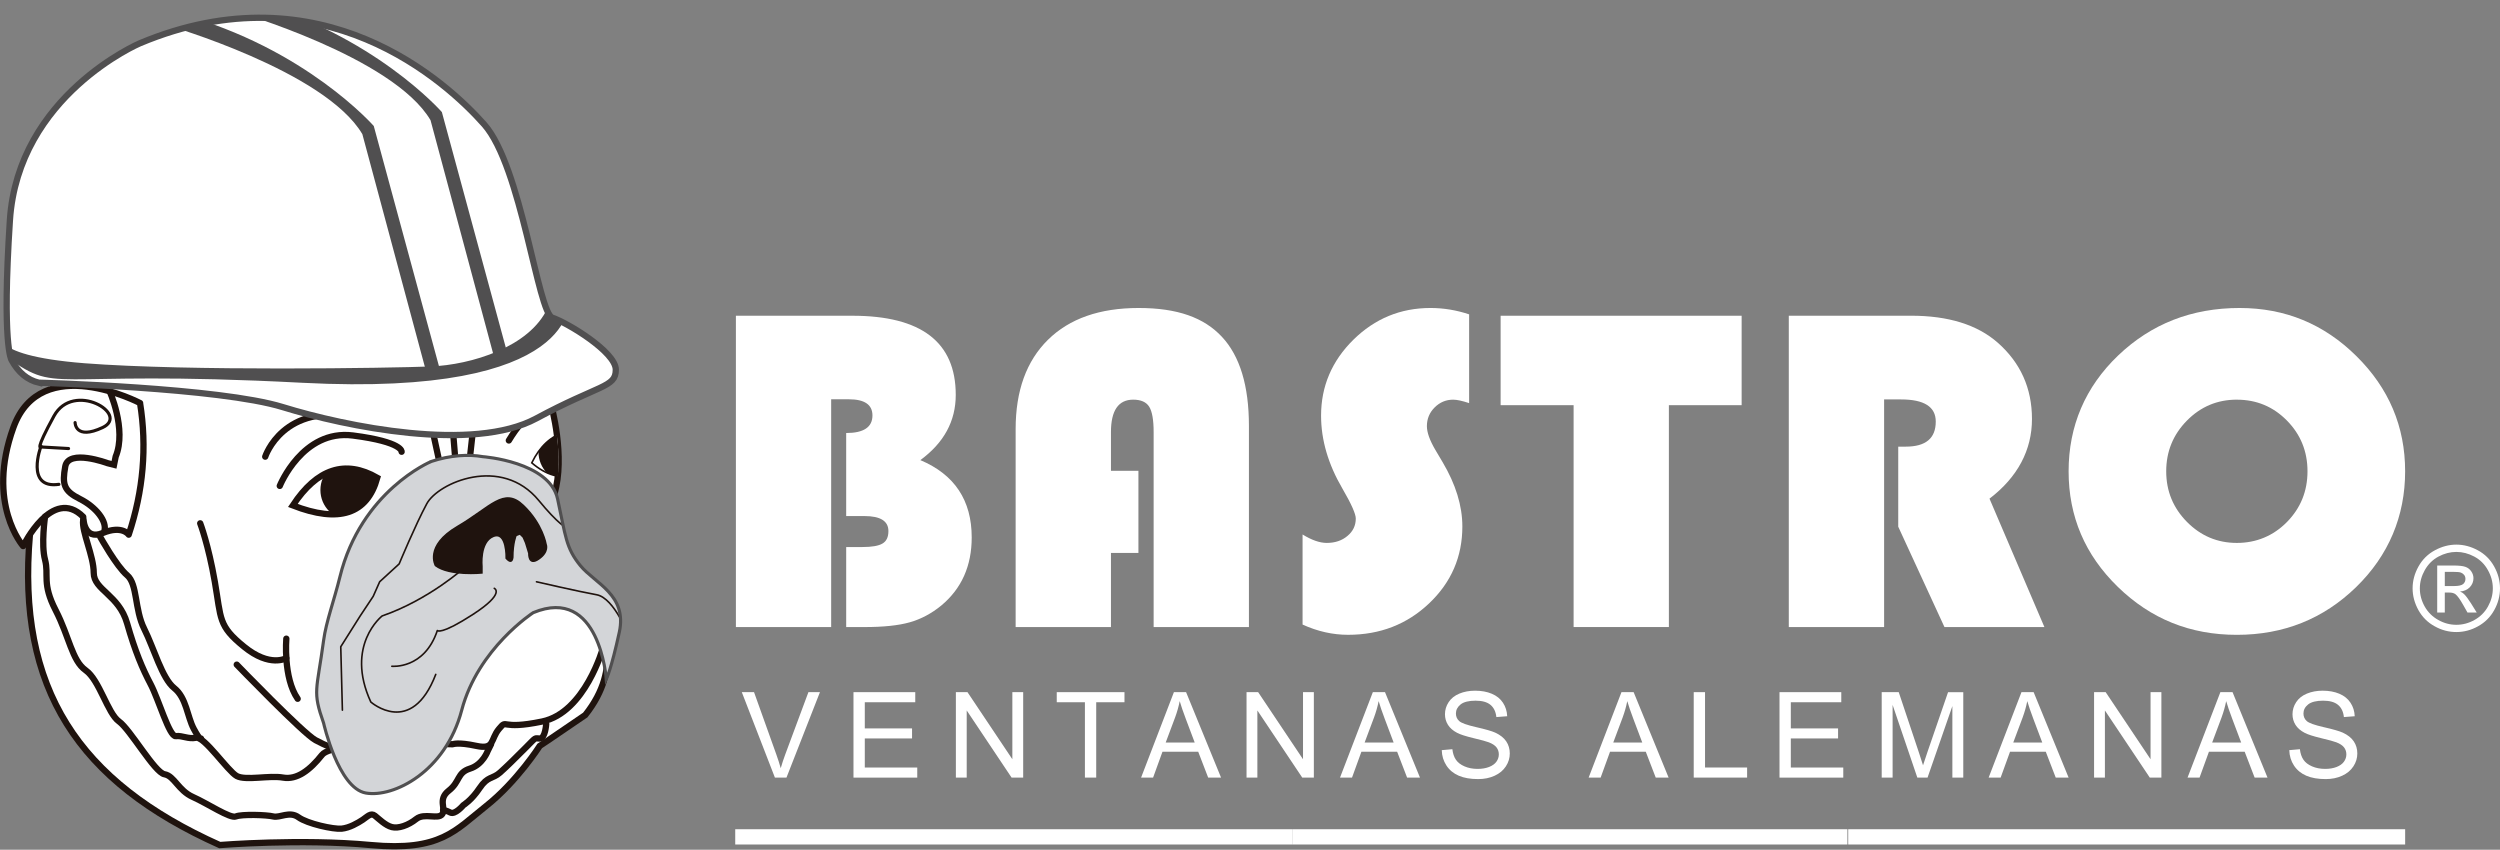 <?xml version="1.0" encoding="UTF-8"?>
<svg id="uuid-d3d4de8c-2f9b-4ba7-a690-412a83bfac1c" data-name="Layer 2" xmlns="http://www.w3.org/2000/svg" xmlns:xlink="http://www.w3.org/1999/xlink" viewBox="0 0 1004 341.25">
  <rect x="0" y="0" width="1004" height="341.25" fill="#808080" stroke="none"/>
  <defs>
    <clipPath id="uuid-c81ddf33-0fcd-4ebc-92fe-e25ea44ab1ed">
      <path d="m15.79,55.99l-11.34,26.31c-2.15,24.52,8,41.79,30.42,51.84,0,0,12.89-1.04,23.98,0,11.08,1.03,13.4-2.33,18.3-6.19,4.89-3.88,8.51-9.55,8.51-9.55l1.54-1.03,5.67-3.87c6.19-7.73,2.32-14.18,2.32-14.18,0,0-9.03-14.96-7.22-20.88,1.8-5.93-.51-14.18-.51-14.18l-2.85-9.03-68.85.77Z" style="fill: none; stroke-width: 0px;"/>
    </clipPath>
    <clipPath id="uuid-b2f5947b-e507-4483-8cd5-bd1ee2ec8572">
      <path d="m84.41,73.47c1.38,1.18,2.76,1.89,4.14,2.11.24-2.23.1-4.55-.15-6.5-1.64.83-2.98,2.3-4,4.39" style="fill: none; stroke-width: 0px;"/>
    </clipPath>
    <clipPath id="uuid-244bdf81-a269-4764-87f7-6c07e593c390">
      <path d="m15.79,55.99l-11.34,26.31,30.42,51.84s12.89-1.04,23.98,0c11.08,1.03,13.4-2.33,18.3-6.19,4.89-3.88,8.51-9.55,8.51-9.55l1.54-1.03,5.67-3.87c6.19-7.73,2.32-14.18,2.32-14.18,0,0-9.03-14.96-7.22-20.88,1.8-5.93-.51-14.18-.51-14.18l-2.85-9.03-68.85.77Z" style="fill: none; stroke-width: 0px;"/>
    </clipPath>
    <clipPath id="uuid-7fd0dcaf-3588-42fa-abc4-38bd413f73a0">
      <path d="m46.48,80.23c7.33,2.85,11.8,1.39,13.41-4.39-1.69-.97-3.32-1.46-4.87-1.46-3.12,0-5.96,1.94-8.54,5.84" style="fill: none; stroke-width: 0px;"/>
    </clipPath>
    <clipPath id="uuid-9e7967de-83ee-4327-ba0b-be5fbb69188f">
      <path d="m68.39,73.27s-11.09,4.64-14.44,18.31c-.91,3.66-2.18,7.09-2.58,10.06-1.09,8.09-1.81,7.99,0,13.15,0,0,2.32,10.31,6.7,11.09,4.39.77,12.64-3.35,15.22-13.15,2.58-9.8,11.34-15.47,11.34-15.47,10.58-4.38,11.61,10.57,11.61,10.57,0,0,.77-1.54,2.06-7.48,1.29-5.93-3.86-7.74-6.18-10.57-2.33-2.84-2.33-4.64-3.62-10.57-1.29-5.93-11.86-6.7-11.86-6.7-.76-.14-1.58-.21-2.46-.21-1.76,0-3.74.29-5.8.98" style="fill: none; stroke-width: 0px;"/>
    </clipPath>
    <clipPath id="uuid-5cc7a906-da96-49a0-9b6a-5291a58f78a1">
      <path d="m22.2,6.86S2.86,15.11,1.57,34.96c-1.29,19.86.25,22.18.25,22.18,1.07,1.97,2.53,3.17,4.39,3.61,0,0,28.62.77,38.68,3.87,10.05,3.09,30.17,7.22,40.23,1.81,10.06-5.42,12.63-4.9,12.63-7.73s-7.74-7.48-10.05-8.25c-2.32-.77-4.9-23.99-10.83-30.69-4.52-5.11-17.12-16.94-35.62-16.94-5.79,0-12.16,1.16-19.05,4.05" style="fill: none; stroke-width: 0px;"/>
    </clipPath>
    <symbol id="uuid-d4d15806-ff41-4cd9-8bcb-c4f455984f8a" data-name="Nuevo símbolo" viewBox="0 0 99.98 134.82">
      <g>
        <path d="m95.21,99.32s-9.02-14.96-7.22-20.89c1.81-5.94-.51-14.18-.51-14.18l-2.84-9.03-68.85.77-1.37,3.58c-2.08-.25-4.92.19-8.53,3.23-5.74,4.84-7.63,17.16-2.51,23.28.41.46.81.8,1.19,1.05-1.34,23.14,8.58,37.27,30.29,46.99,0,0,12.89-1.04,23.98,0,11.09,1.03,13.41-2.33,18.31-6.2,4.9-3.87,8.51-9.54,8.51-9.54l1.54-1.03,5.68-3.87c6.18-7.73,2.31-14.18,2.31-14.18Z" style="fill: #fff; stroke-width: 0px;"/>
        <path d="m15.79,55.99l68.85-.77,2.84,9.03s2.32,8.24.51,14.18c-1.8,5.93,7.22,20.89,7.22,20.89,0,0,3.87,6.44-2.31,14.18l-5.68,3.87-1.54,1.03s-3.62,5.67-8.51,9.54c-4.9,3.87-7.22,7.23-18.31,6.2-11.09-1.04-23.98,0-23.98,0C12.45,124.09,2.6,109.36,4.75,84.84" style="fill: none; stroke: #1f130e; stroke-miterlimit: 3.86;"/>
        <g style="clip-path: url(#uuid-c81ddf33-0fcd-4ebc-92fe-e25ea44ab1ed);">
          <path d="m42.1,72.49s2.84-8.77,14.69-6.19" style="fill: none; stroke: #1f130e; stroke-linecap: round; stroke-linejoin: bevel;"/>
          <path d="m44.41,77.13s3.62-9.02,11.61-8c7.99,1.03,7.73,2.58,7.73,2.58" style="fill: none; stroke: #1f130e; stroke-linecap: round; stroke-linejoin: bevel;"/>
          <path d="m80.77,69.92s2.84-4.91,5.15-4.91" style="fill: none; stroke: #1f130e; stroke-linecap: round; stroke-linejoin: bevel;"/>
          <path d="m31.78,83.07s1.29,3.35,2.32,9.28c1.03,5.93.51,6.96,4.64,10.31,4.12,3.36,6.7,1.81,6.7,1.81" style="fill: none; stroke: #1f130e; stroke-linecap: round; stroke-linejoin: bevel;"/>
          <path d="m95.73,102.79s-2.84,10.32-9.67,11.74c-6.84,1.42-5.42-.52-6.84,1.16-1.42,1.68-.64,3.35-3.6,2.71-2.97-.64-3.74-.26-3.74-.26,0,0-18.82-.77-20.76,1.68-1.94,2.45-4,4-6.19,3.61-2.19-.39-5.93.52-7.35-.25-1.42-.78-5.16-6.33-6.45-6.07-1.28.25-2.19-.39-3.22-.26-1.03.13-2.71-5.8-4-8.25-1.29-2.45-2.45-5.15-3.74-9.67-1.29-4.51-5.29-5.28-5.29-7.99s-1.93-6.55-1.68-8.36" style="fill: none; stroke: #1f130e; stroke-linecap: round; stroke-linejoin: bevel;"/>
          <path d="m15.92,85.25s2.58,4.65,4.26,6.06c1.67,1.42,1.16,5.42,2.71,8.51,1.55,3.09,2.83,7.87,4.77,9.41,1.94,1.55,2.06,4.51,3.09,6.45,1.03,1.93,1.16,1.55,1.16,1.55" style="fill: none; stroke: #1f130e; stroke-linecap: round; stroke-linejoin: bevel;"/>
          <path d="m7.15,82.01s-.65,4.41,0,6.85c.64,2.45-.52,3.74,1.68,8,2.19,4.25,2.58,7.99,4.77,9.54,2.19,1.55,3.48,6.83,5.29,8.12,1.8,1.29,5.67,8.12,7.22,8.38,1.55.26,2.19,2.58,4.51,3.61,2.32,1.03,5.93,3.47,6.83,3.09.9-.38,4.9-.26,5.93,0,1.04.26,2.58-.9,4,.13,1.42,1.03,5.54,1.93,6.84,1.81,1.28-.13,2.57-.9,3.35-1.41.77-.52,1.3-1.16,1.94-.65.64.51,1.67,1.55,2.7,1.81,1.03.26,2.58-.26,3.87-1.29,1.29-1.02,3.48.14,4.12-.76.65-.91-.77-2.32,1.04-3.74,1.81-1.42,1.29-2.84,3.35-3.49,2.07-.64,2.84-2.83,2.84-2.83l.51-1.03" style="fill: none; stroke: #1f130e; stroke-linecap: round; stroke-linejoin: bevel;"/>
          <path d="m86.7,114.91s-.13,2.32-1.03,2.32-.39-.39-2.32,1.55c-1.93,1.93-2.84,2.83-4,3.87-1.16,1.03-1.93.52-3.22,2.45-1.29,1.94-2.58,2.71-2.58,2.71,0,0-1.29,1.55-2.06,1.17-.77-.4-1.16-.4-1.16-.4" style="fill: none; stroke: #1f130e; stroke-linecap: round; stroke-linejoin: bevel;"/>
          <path d="m37.58,105.5s10.57,10.96,12.51,11.99c1.93,1.03,2.32,1.03,2.32,1.03l.77.51" style="fill: none; stroke: #1f130e; stroke-linecap: round; stroke-linejoin: bevel;"/>
          <line x1="68.39" y1="67.08" x2="69.68" y2="73.01" style="fill: none; stroke: #1f130e; stroke-linecap: round; stroke-linejoin: bevel;"/>
          <line x1="71.75" y1="66.56" x2="72.26" y2="72.76" style="fill: none; stroke: #1f130e; stroke-linecap: round; stroke-linejoin: bevel;"/>
          <line x1="75.35" y1="65.79" x2="74.58" y2="72.76" style="fill: none; stroke: #1f130e; stroke-linecap: round; stroke-linejoin: bevel;"/>
          <path d="m97.98,69.61c-6.47-2.68-11-1.4-13.57,3.86,4.56,3.9,9.08,2.6,13.57-3.86" style="fill: #fff; fill-rule: evenodd; stroke-width: 0px;"/>
        </g>
        <g style="clip-path: url(#uuid-b2f5947b-e507-4483-8cd5-bd1ee2ec8572);">
          <path d="m86.3,74.44c-1.48-2.19-.9-5.15,1.29-6.63,2.19-1.47,5.15-.89,6.62,1.29,1.47,2.18.9,5.15-1.29,6.62-2.19,1.48-5.15.9-6.62-1.28" style="fill: #1f130e; stroke-width: 0px;"/>
        </g>
        <g style="clip-path: url(#uuid-244bdf81-a269-4764-87f7-6c07e593c390);">
          <path d="m97.98,69.61c-6.47-2.68-11-1.4-13.57,3.86,4.56,3.9,9.08,2.6,13.57-3.86Z" style="fill: none; stroke: #1f130e; stroke-miterlimit: 3.86; stroke-width: .26px;"/>
        </g>
        <path d="m11.92,67.08s0,2.84,4.38.78c4.38-2.07-4.64-7.48-7.74-1.81-3.1,5.67-2.06,4.9-2.06,4.9l4.38.25" style="fill: none; stroke: #1f130e; stroke-linecap: round; stroke-linejoin: bevel; stroke-width: .5px;"/>
        <path d="m6.51,70.82s-2.58,6.84,2.84,6.06" style="fill: none; stroke: #1f130e; stroke-linecap: round; stroke-linejoin: bevel; stroke-width: .5px;"/>
        <path d="m2.13,67.85c-4.39,12.12,1.54,18.83,1.54,18.83,0,0,4.64-9.54,9.54-4.65,0,0,0,3.87,3.1,2.59,3.1-1.29,4.13.25,4.13.25,2.33-6.96,2.92-13.92,1.81-20.88,0,0-5.23-2.75-10.5-2.75-3.87,0-7.76,1.48-9.62,6.61" style="fill: none; stroke-width: 0px;"/>
        <g>
          <path d="m22.24,63.98s-15.73-8.25-20.11,3.87c-4.39,12.12,1.54,18.83,1.54,18.83,0,0,4.64-9.55,9.54-4.64,0,0,0,3.86,3.09,2.57,3.1-1.29,4.13.26,4.13.26,2.32-6.96,2.92-13.92,1.8-20.89Z" style="fill: none; stroke: #1f130e; stroke-linecap: round; stroke-linejoin: round;"/>
          <path d="m46.48,80.23c3.86-5.85,8.33-7.31,13.41-4.39-1.61,5.78-6.07,7.24-13.41,4.39" style="fill: #fff; fill-rule: evenodd; stroke-width: 0px;"/>
        </g>
        <g style="clip-path: url(#uuid-7fd0dcaf-3588-42fa-abc4-38bd413f73a0);">
          <path d="m50.86,77.78c0-2.64,2.14-4.78,4.77-4.78s4.77,2.14,4.77,4.78-2.13,4.77-4.77,4.77-4.77-2.13-4.77-4.77" style="fill: #1f130e; stroke-width: 0px;"/>
        </g>
        <g>
          <path d="m46.48,80.23c3.86-5.85,8.33-7.31,13.41-4.39-1.61,5.78-6.07,7.24-13.41,4.39Z" style="fill: none; stroke: #1f130e; stroke-miterlimit: 3.86;"/>
          <path d="m17.33,61.93s2.84,6.18,1.03,10.56l-.26,1.29-1.03-.26s-6.19-2.31-6.71.52c-.51,2.84-.25,3.87,2.32,5.16,2.58,1.29,4.39,3.61,3.87,5.15" style="fill: none; stroke: #1f130e; stroke-miterlimit: 3.86;"/>
          <path d="m45.45,101.38s-.52,6.19,1.8,9.54" style="fill: none; stroke: #1f130e; stroke-linecap: round; stroke-linejoin: bevel;"/>
          <path d="m68.39,73.27c3.09-1.03,5.98-1.18,8.26-.78,0,0,10.57.78,11.86,6.71,1.29,5.93,1.29,7.73,3.61,10.58,2.32,2.83,7.47,4.64,6.19,10.56-1.29,5.94-2.07,7.48-2.07,7.48,0,0-1.04-14.95-11.6-10.57,0,0-8.77,5.67-11.35,15.48-2.58,9.8-10.83,13.92-15.22,13.15-4.38-.77-6.7-11.09-6.7-11.09-1.81-5.15-1.09-5.05,0-13.15.4-2.97,1.68-6.38,2.58-10.05,3.35-13.67,14.44-18.31,14.44-18.31" style="fill: #d3d5d8; fill-rule: evenodd; stroke-width: 0px;"/>
        </g>
        <g style="clip-path: url(#uuid-9e7967de-83ee-4327-ba0b-be5fbb69188f);">
          <path d="m73.81,90.03s-5.68,5.16-13.15,7.74c0,0-5.94,4.64-1.8,13.66,0,0,6.44,5.68,10.31-4.38" style="fill: none; stroke: #1f130e; stroke-linecap: round; stroke-linejoin: round; stroke-width: .26px;"/>
          <path d="m62.2,105.76s5.15.52,7.22-5.67c0,0,.52.77,5.68-2.58,5.16-3.35,3.36-4.12,3.36-4.12" style="fill: none; stroke: #1f130e; stroke-linecap: round; stroke-linejoin: round; stroke-width: .26px;"/>
          <path d="m85.16,92.35s6.7,1.55,9.55,2.06c2.83.52,5.15,6.7,5.15,6.7" style="fill: none; stroke: #1f130e; stroke-linecap: round; stroke-linejoin: round; stroke-width: .26px;"/>
          <path d="m91.46,83.32s0,3.35-5.93-3.87c-5.93-7.22-15.99-2.84-17.79.52-1.81,3.36-4.38,9.54-4.38,9.54l-3.09,2.83-1.03,2.32-2.06,3.1-3.09,4.9.26,10.06" style="fill: none; stroke: #1f130e; stroke-linecap: round; stroke-linejoin: round; stroke-width: .26px;"/>
        </g>
        <path d="m68.39,73.27c3.09-1.03,5.98-1.18,8.26-.78,0,0,10.57.78,11.86,6.71,1.29,5.93,1.29,7.73,3.61,10.58,2.32,2.83,7.47,4.64,6.19,10.56-1.29,5.94-2.07,7.48-2.07,7.48,0,0-1.04-14.95-11.6-10.57,0,0-8.77,5.67-11.35,15.48-2.58,9.8-10.83,13.92-15.22,13.15-4.38-.77-6.7-11.09-6.7-11.09-1.81-5.15-1.09-5.05,0-13.15.4-2.97,1.68-6.38,2.58-10.05,3.35-13.67,14.44-18.31,14.44-18.31Z" style="fill: none; stroke: #504f50; stroke-miterlimit: 3.86; stroke-width: .5px;"/>
        <path d="m81.9,85.01s-.51,1.16-.51,3.48c-.1.74-.44.78-1.03.13,0,0,.13-4.38-2.07-3.48-2.19.9-1.8,4.77-1.8,4.77v1.03s-5.16.51-7.36-1.17c0,0-1.8-3.09,3.49-6.19,5.29-3.09,7.35-6.32,10.44-3.35,3.1,2.96,3.61,6.18,3.61,6.18,0,0,.52,1.17-1.16,2.32-1.67,1.17-1.55-.9-1.55-.9l-.51-1.67-.39-.9-.52-.52-.64.26Z" style="fill: #1f130e; fill-rule: evenodd; stroke-width: 0px;"/>
        <path d="m81.9,85.01s-.51,1.16-.51,3.48c-.1.74-.44.78-1.03.13,0,0,.13-4.38-2.07-3.48-2.19.9-1.8,4.77-1.8,4.77v1.03s-5.16.51-7.36-1.17c0,0-1.8-3.09,3.49-6.19,5.29-3.09,7.35-6.32,10.44-3.35,3.1,2.96,3.61,6.18,3.61,6.18,0,0,.52,1.17-1.16,2.32-1.67,1.17-1.55-.9-1.55-.9l-.51-1.67-.39-.9-.52-.52-.64.26Z" style="fill: none; stroke: #1f130e; stroke-miterlimit: 3.86; stroke-width: .26px;"/>
        <path d="m6.21,60.75s28.62.77,38.67,3.87c10.05,3.1,30.18,7.22,40.23,1.81,10.06-5.42,12.64-4.9,12.64-7.74s-7.73-7.48-10.06-8.25c-2.32-.77-4.9-23.98-10.82-30.68-5.93-6.7-25.79-25.01-54.67-12.89,0,0-19.34,8.25-20.63,28.11-1.29,19.85.26,22.17.26,22.17,1.07,1.97,2.52,3.18,4.38,3.61" style="fill: #fff; fill-rule: evenodd; stroke-width: 0px;"/>
        <g style="clip-path: url(#uuid-5cc7a906-da96-49a0-9b6a-5291a58f78a1);">
          <path d="m26.58,4.02s25.01,7.22,30.94,17.28l10.32,38.42,2.06-.78-10.57-38.94S48.5,7.63,28.64,2.22l-2.06,1.8Z" style="fill: #504f50; fill-rule: evenodd; stroke-width: 0px;"/>
          <path d="m.28,52.5s-3.35,3.86,13.15,5.16c16.5,1.28,48.47.77,54.92.51,6.45-.25,15.74-3.09,18.57-9.28l3.35-1.29s2.06,15.48-42.29,13.16C5.71,58.54,9.82,63.07.28,56.11v-3.61Z" style="fill: #504f50; fill-rule: evenodd; stroke-width: 0px;"/>
          <path d="m70.14,17.79S59.31,5.41,39.46,0l-2.07,1.81s25.01,7.21,30.95,17.27l10.31,38.43,2.06-.78" style="fill: #504f50; fill-rule: evenodd; stroke-width: 0px;"/>
        </g>
        <path d="m6.21,60.75s28.62.77,38.67,3.87c10.05,3.1,30.18,7.22,40.23,1.81,10.06-5.42,12.64-4.9,12.64-7.74s-7.73-7.48-10.06-8.25c-2.32-.77-4.9-23.98-10.82-30.68-5.93-6.7-25.79-25.01-54.67-12.89,0,0-19.34,8.25-20.63,28.11-1.29,19.85.26,22.17.26,22.17,1.07,1.97,2.52,3.18,4.38,3.61Z" style="fill: none; stroke: #504f50; stroke-miterlimit: 3.86;"/>
      </g>
    </symbol>
  </defs>
  <g id="uuid-75c785e1-a43d-4f30-9cc7-cf2f69f7a21a" data-name="LOGO">
    <g>
      <path d="m295.54,126.8h46.74c27.71,0,41.55,10.61,41.55,31.79,0,10.51-4.73,19.23-14.22,26.19,13.76,5.8,20.63,16.16,20.63,31.05,0,11.43-4.06,20.52-12.16,27.3-3.95,3.24-8.19,5.5-12.71,6.78-4.52,1.29-10.62,1.92-18.29,1.92h-7.25v-32.14h6.5c3.82,0,6.53-.47,8.1-1.42,1.59-.94,2.36-2.6,2.36-4.98,0-4.03-3.2-6.04-9.62-6.04h-7.34v-33.35c7.03,0,10.55-2.35,10.55-7.06,0-4.34-3.18-6.49-9.51-6.49h-7.07v91.49h-38.26v-125.03Z" style="fill: #fff; stroke-width: 0px;"/>
      <path d="m457.19,189.08v32.99h-11.03v29.75h-38.28v-79.49c0-15.4,4.33-27.35,12.98-35.87,8.63-8.51,20.78-12.77,36.42-12.77s26.24,3.86,33.45,11.58c7.21,7.73,10.84,19.66,10.84,35.77v80.78h-38.27v-78.3c0-4.89-.6-8.29-1.78-10.18-1.18-1.88-3.33-2.84-6.42-2.84-5.95,0-8.94,4.35-8.94,13.02v15.56h11.03Z" style="fill: #fff; stroke-width: 0px;"/>
      <path d="m590,126.26v35.63c-2.76-.92-4.9-1.38-6.41-1.38-2.9,0-5.37,1.05-7.45,3.13-2.07,2.06-3.1,4.58-3.1,7.5,0,2.51,1.13,5.68,3.39,9.53l2.93,4.94c5.27,8.91,7.92,17.52,7.92,25.83,0,12.15-4.45,22.43-13.34,30.87-8.88,8.43-19.73,12.63-32.56,12.63-6.16,0-12.25-1.37-18.27-4.11v-36.18c3.64,2.25,6.88,3.39,9.71,3.39,3.32,0,6.11-.93,8.32-2.81,2.24-1.86,3.34-4.18,3.34-7,0-1.81-1.78-5.84-5.36-12-5.72-9.77-8.58-19.53-8.58-29.31,0-11.78,4.33-21.94,12.95-30.46,8.64-8.51,18.97-12.77,30.98-12.77,5.26,0,10.43.85,15.54,2.56" style="fill: #fff; stroke-width: 0px;"/>
      <polygon points="670.22 162.72 670.22 251.82 631.96 251.82 631.96 162.72 602.65 162.72 602.65 126.8 699.44 126.8 699.44 162.72 670.22 162.72" style="fill: #fff; stroke-width: 0px;"/>
      <path d="m756.66,160.42v91.4h-38.28v-125.03h49.12c14.93,0,26.54,3.6,34.77,10.81,9.16,8.06,13.77,18.29,13.77,30.69s-5.7,23.3-17.06,31.97l22.05,51.56h-40.14l-18.56-40.3v-32.15h3c8.06,0,12.07-3.35,12.07-10.08,0-5.92-4.66-8.88-13.96-8.88h-6.79Z" style="fill: #fff; stroke-width: 0px;"/>
      <path d="m899.46,123.69c18.23,0,33.85,6.43,46.88,19.33,13.04,12.88,19.56,28.3,19.56,46.26s-6.58,33.76-19.7,46.52c-13.13,12.76-29.09,19.15-47.89,19.15s-34.57-6.41-47.77-19.24c-13.2-12.82-19.79-28.29-19.79-46.43s6.64-33.84,19.92-46.54c13.29-12.69,29.55-19.05,48.78-19.05m-1.14,36.81c-7.84,0-14.54,2.82-20.06,8.43-5.53,5.62-8.3,12.4-8.3,20.35s2.79,14.71,8.34,20.33c5.55,5.61,12.24,8.43,20.02,8.43s14.62-2.81,20.12-8.39c5.49-5.59,8.26-12.38,8.26-20.37s-2.76-14.8-8.26-20.38c-5.5-5.59-12.21-8.39-20.12-8.39" style="fill: #fff; stroke-width: 0px;"/>
      <path d="m986.46,218.72c2.96,0,5.84.76,8.64,2.28,2.81,1.51,4.98,3.68,6.55,6.49,1.57,2.81,2.35,5.75,2.35,8.79s-.76,5.94-2.31,8.74c-1.55,2.79-3.72,4.96-6.5,6.49-2.76,1.55-5.69,2.32-8.73,2.32s-5.97-.77-8.71-2.32c-2.81-1.53-4.96-3.7-6.52-6.49-1.53-2.8-2.33-5.7-2.33-8.74s.8-5.99,2.37-8.79c1.57-2.82,3.77-4.98,6.57-6.49,2.81-1.52,5.68-2.28,8.63-2.28m0,2.93c-2.46,0-4.86.63-7.2,1.88-2.32,1.26-4.15,3.07-5.47,5.43-1.32,2.34-1.99,4.78-1.99,7.32s.64,4.96,1.94,7.28c1.3,2.31,3.12,4.12,5.46,5.42,2.31,1.31,4.74,1.94,7.26,1.94s4.95-.63,7.29-1.94c2.31-1.3,4.15-3.1,5.42-5.42,1.29-2.31,1.94-4.75,1.94-7.28s-.66-4.98-1.98-7.32c-1.3-2.37-3.12-4.17-5.46-5.43-2.35-1.25-4.73-1.88-7.2-1.88m-7.7,24.34v-18.88h6.51c2.19,0,3.82.18,4.79.53,1,.33,1.79.96,2.38,1.82.59.85.88,1.79.88,2.76,0,1.39-.5,2.59-1.48,3.63-.99,1.01-2.29,1.57-3.92,1.71.67.27,1.21.61,1.6,1,.77.73,1.69,1.99,2.82,3.75l2.29,3.69h-3.71l-1.68-2.98c-1.31-2.33-2.38-3.8-3.17-4.4-.58-.42-1.39-.65-2.47-.65h-1.79v8.02h-3.05Zm3.05-10.63h3.71c1.77,0,2.95-.27,3.63-.78.62-.53.95-1.23.95-2.09,0-.58-.15-1.08-.46-1.52-.32-.44-.74-.76-1.29-.99-.55-.23-1.58-.32-3.06-.32h-3.48v5.69Z" style="fill: #fff; stroke-width: 0px;"/>
      <use width="99.98" height="134.82" transform="scale(2.53)" xlink:href="#uuid-d4d15806-ff41-4cd9-8bcb-c4f455984f8a"/>
      <g>
        <path d="m311.2,312.28l-13.29-34.31h4.91l8.92,24.93c.72,2,1.32,3.87,1.8,5.62.53-1.87,1.15-3.75,1.85-5.62l9.27-24.93h4.63l-13.44,34.31h-4.66Z" style="fill: #fff; stroke-width: 0px;"/>
        <path d="m342.76,312.28v-34.31h24.81v4.05h-20.27v10.51h18.98v4.03h-18.98v11.68h21.07v4.05h-25.61Z" style="fill: #fff; stroke-width: 0px;"/>
        <path d="m383.88,312.28v-34.31h4.66l18.02,26.94v-26.94h4.35v34.31h-4.66l-18.02-26.96v26.96h-4.35Z" style="fill: #fff; stroke-width: 0px;"/>
        <path d="m435.7,312.28v-30.26h-11.31v-4.05h27.2v4.05h-11.35v30.26h-4.54Z" style="fill: #fff; stroke-width: 0px;"/>
        <path d="m458.26,312.28l13.18-34.31h4.89l14.04,34.31h-5.17l-4-10.39h-14.35l-3.77,10.39h-4.82Zm9.9-14.09h11.63l-3.58-9.5c-1.09-2.89-1.9-5.26-2.44-7.12-.44,2.2-1.05,4.39-1.85,6.55l-3.77,10.06Z" style="fill: #fff; stroke-width: 0px;"/>
        <path d="m500.61,312.28v-34.31h4.66l18.02,26.94v-26.94h4.35v34.31h-4.66l-18.02-26.96v26.96h-4.35Z" style="fill: #fff; stroke-width: 0px;"/>
        <path d="m538.15,312.28l13.18-34.31h4.89l14.04,34.31h-5.17l-4-10.39h-14.35l-3.77,10.39h-4.82Zm9.9-14.09h11.63l-3.58-9.5c-1.09-2.89-1.9-5.26-2.44-7.12-.44,2.2-1.05,4.39-1.85,6.55l-3.77,10.06Z" style="fill: #fff; stroke-width: 0px;"/>
        <path d="m578.99,301.26l4.28-.38c.2,1.72.67,3.12,1.42,4.22.74,1.1,1.89,1.99,3.45,2.67,1.56.68,3.32,1.02,5.27,1.02,1.73,0,3.26-.26,4.59-.77,1.33-.52,2.31-1.22,2.96-2.12.65-.9.97-1.88.97-2.94s-.31-2.02-.94-2.82c-.62-.8-1.65-1.48-3.09-2.03-.92-.36-2.96-.92-6.11-1.67-3.15-.76-5.36-1.47-6.62-2.14-1.64-.86-2.86-1.92-3.66-3.19-.8-1.27-1.21-2.7-1.21-4.27,0-1.73.49-3.35,1.48-4.86.98-1.51,2.42-2.65,4.31-3.43,1.89-.78,3.99-1.17,6.3-1.17,2.54,0,4.79.41,6.73,1.23,1.94.82,3.44,2.02,4.48,3.62,1.05,1.59,1.61,3.39,1.69,5.41l-4.35.33c-.23-2.17-1.03-3.81-2.38-4.92-1.35-1.11-3.34-1.66-5.98-1.66s-4.75.5-6,1.51-1.88,2.22-1.88,3.64c0,1.23.44,2.25,1.33,3.04.87.8,3.16,1.61,6.85,2.45,3.69.84,6.22,1.57,7.6,2.19,2,.92,3.47,2.09,4.42,3.5.95,1.41,1.43,3.04,1.43,4.88s-.52,3.55-1.57,5.16c-1.05,1.62-2.55,2.87-4.51,3.77-1.96.9-4.16,1.35-6.61,1.35-3.1,0-5.71-.45-7.81-1.36-2.1-.91-3.75-2.27-4.94-4.08-1.19-1.82-1.82-3.87-1.88-6.17Z" style="fill: #fff; stroke-width: 0px;"/>
        <path d="m638,312.28l13.18-34.31h4.89l14.04,34.31h-5.17l-4-10.39h-14.35l-3.77,10.39h-4.82Zm9.9-14.09h11.63l-3.58-9.5c-1.09-2.89-1.9-5.26-2.44-7.12-.44,2.2-1.05,4.39-1.85,6.55l-3.77,10.06Z" style="fill: #fff; stroke-width: 0px;"/>
        <path d="m680.2,312.28v-34.31h4.54v30.26h16.9v4.05h-21.44Z" style="fill: #fff; stroke-width: 0px;"/>
        <path d="m714.65,312.28v-34.31h24.81v4.05h-20.27v10.51h18.98v4.03h-18.98v11.68h21.07v4.05h-25.61Z" style="fill: #fff; stroke-width: 0px;"/>
        <path d="m755.69,312.28v-34.31h6.84l8.12,24.3c.75,2.26,1.3,3.96,1.64,5.08.39-1.25,1-3.08,1.83-5.5l8.22-23.87h6.11v34.31h-4.38v-28.72l-9.97,28.72h-4.1l-9.93-29.21v29.21h-4.38Z" style="fill: #fff; stroke-width: 0px;"/>
        <path d="m798.64,312.28l13.18-34.31h4.89l14.04,34.31h-5.17l-4-10.39h-14.35l-3.77,10.39h-4.82Zm9.9-14.09h11.63l-3.58-9.5c-1.09-2.89-1.9-5.26-2.44-7.12-.44,2.2-1.05,4.39-1.85,6.55l-3.77,10.06Z" style="fill: #fff; stroke-width: 0px;"/>
        <path d="m840.98,312.28v-34.31h4.66l18.02,26.94v-26.94h4.35v34.31h-4.66l-18.02-26.96v26.96h-4.35Z" style="fill: #fff; stroke-width: 0px;"/>
        <path d="m878.52,312.28l13.18-34.31h4.89l14.04,34.31h-5.17l-4-10.39h-14.35l-3.77,10.39h-4.82Zm9.9-14.09h11.63l-3.58-9.5c-1.09-2.89-1.9-5.26-2.44-7.12-.44,2.2-1.05,4.39-1.85,6.55l-3.77,10.06Z" style="fill: #fff; stroke-width: 0px;"/>
        <path d="m919.36,301.26l4.28-.38c.2,1.72.67,3.12,1.42,4.22.74,1.1,1.89,1.99,3.45,2.67,1.56.68,3.32,1.02,5.27,1.02,1.73,0,3.26-.26,4.59-.77,1.33-.52,2.31-1.22,2.96-2.12.65-.9.97-1.88.97-2.94s-.31-2.02-.94-2.82c-.62-.8-1.65-1.48-3.09-2.03-.92-.36-2.96-.92-6.11-1.67-3.15-.76-5.36-1.47-6.62-2.14-1.64-.86-2.86-1.92-3.66-3.19-.8-1.27-1.21-2.7-1.21-4.27,0-1.73.49-3.35,1.48-4.86s2.42-2.65,4.31-3.43c1.89-.78,3.99-1.17,6.3-1.17,2.54,0,4.79.41,6.73,1.23,1.94.82,3.44,2.02,4.48,3.62,1.05,1.59,1.61,3.39,1.69,5.41l-4.35.33c-.23-2.17-1.03-3.81-2.38-4.92-1.35-1.11-3.34-1.66-5.98-1.66s-4.75.5-6,1.51c-1.26,1.01-1.88,2.22-1.88,3.64,0,1.23.44,2.25,1.33,3.04.87.8,3.16,1.61,6.85,2.45,3.69.84,6.22,1.57,7.6,2.19,2,.92,3.47,2.09,4.42,3.5.95,1.41,1.43,3.04,1.43,4.88s-.52,3.55-1.57,5.16c-1.05,1.62-2.55,2.87-4.51,3.77-1.96.9-4.16,1.35-6.61,1.35-3.1,0-5.71-.45-7.81-1.36-2.1-.91-3.75-2.27-4.94-4.08s-1.82-3.87-1.88-6.17Z" style="fill: #fff; stroke-width: 0px;"/>
      </g>
      <rect x="295.27" y="333.02" width="223.67" height="6.13" style="fill: #fff; stroke-width: 0px;"/>
      <rect x="518.94" y="333.02" width="222.98" height="6.13" style="fill: #fff; stroke-width: 0px;"/>
      <rect x="742.24" y="333.02" width="223.67" height="6.13" style="fill: #fff; stroke-width: 0px;"/>
    </g>
  </g>
</svg>